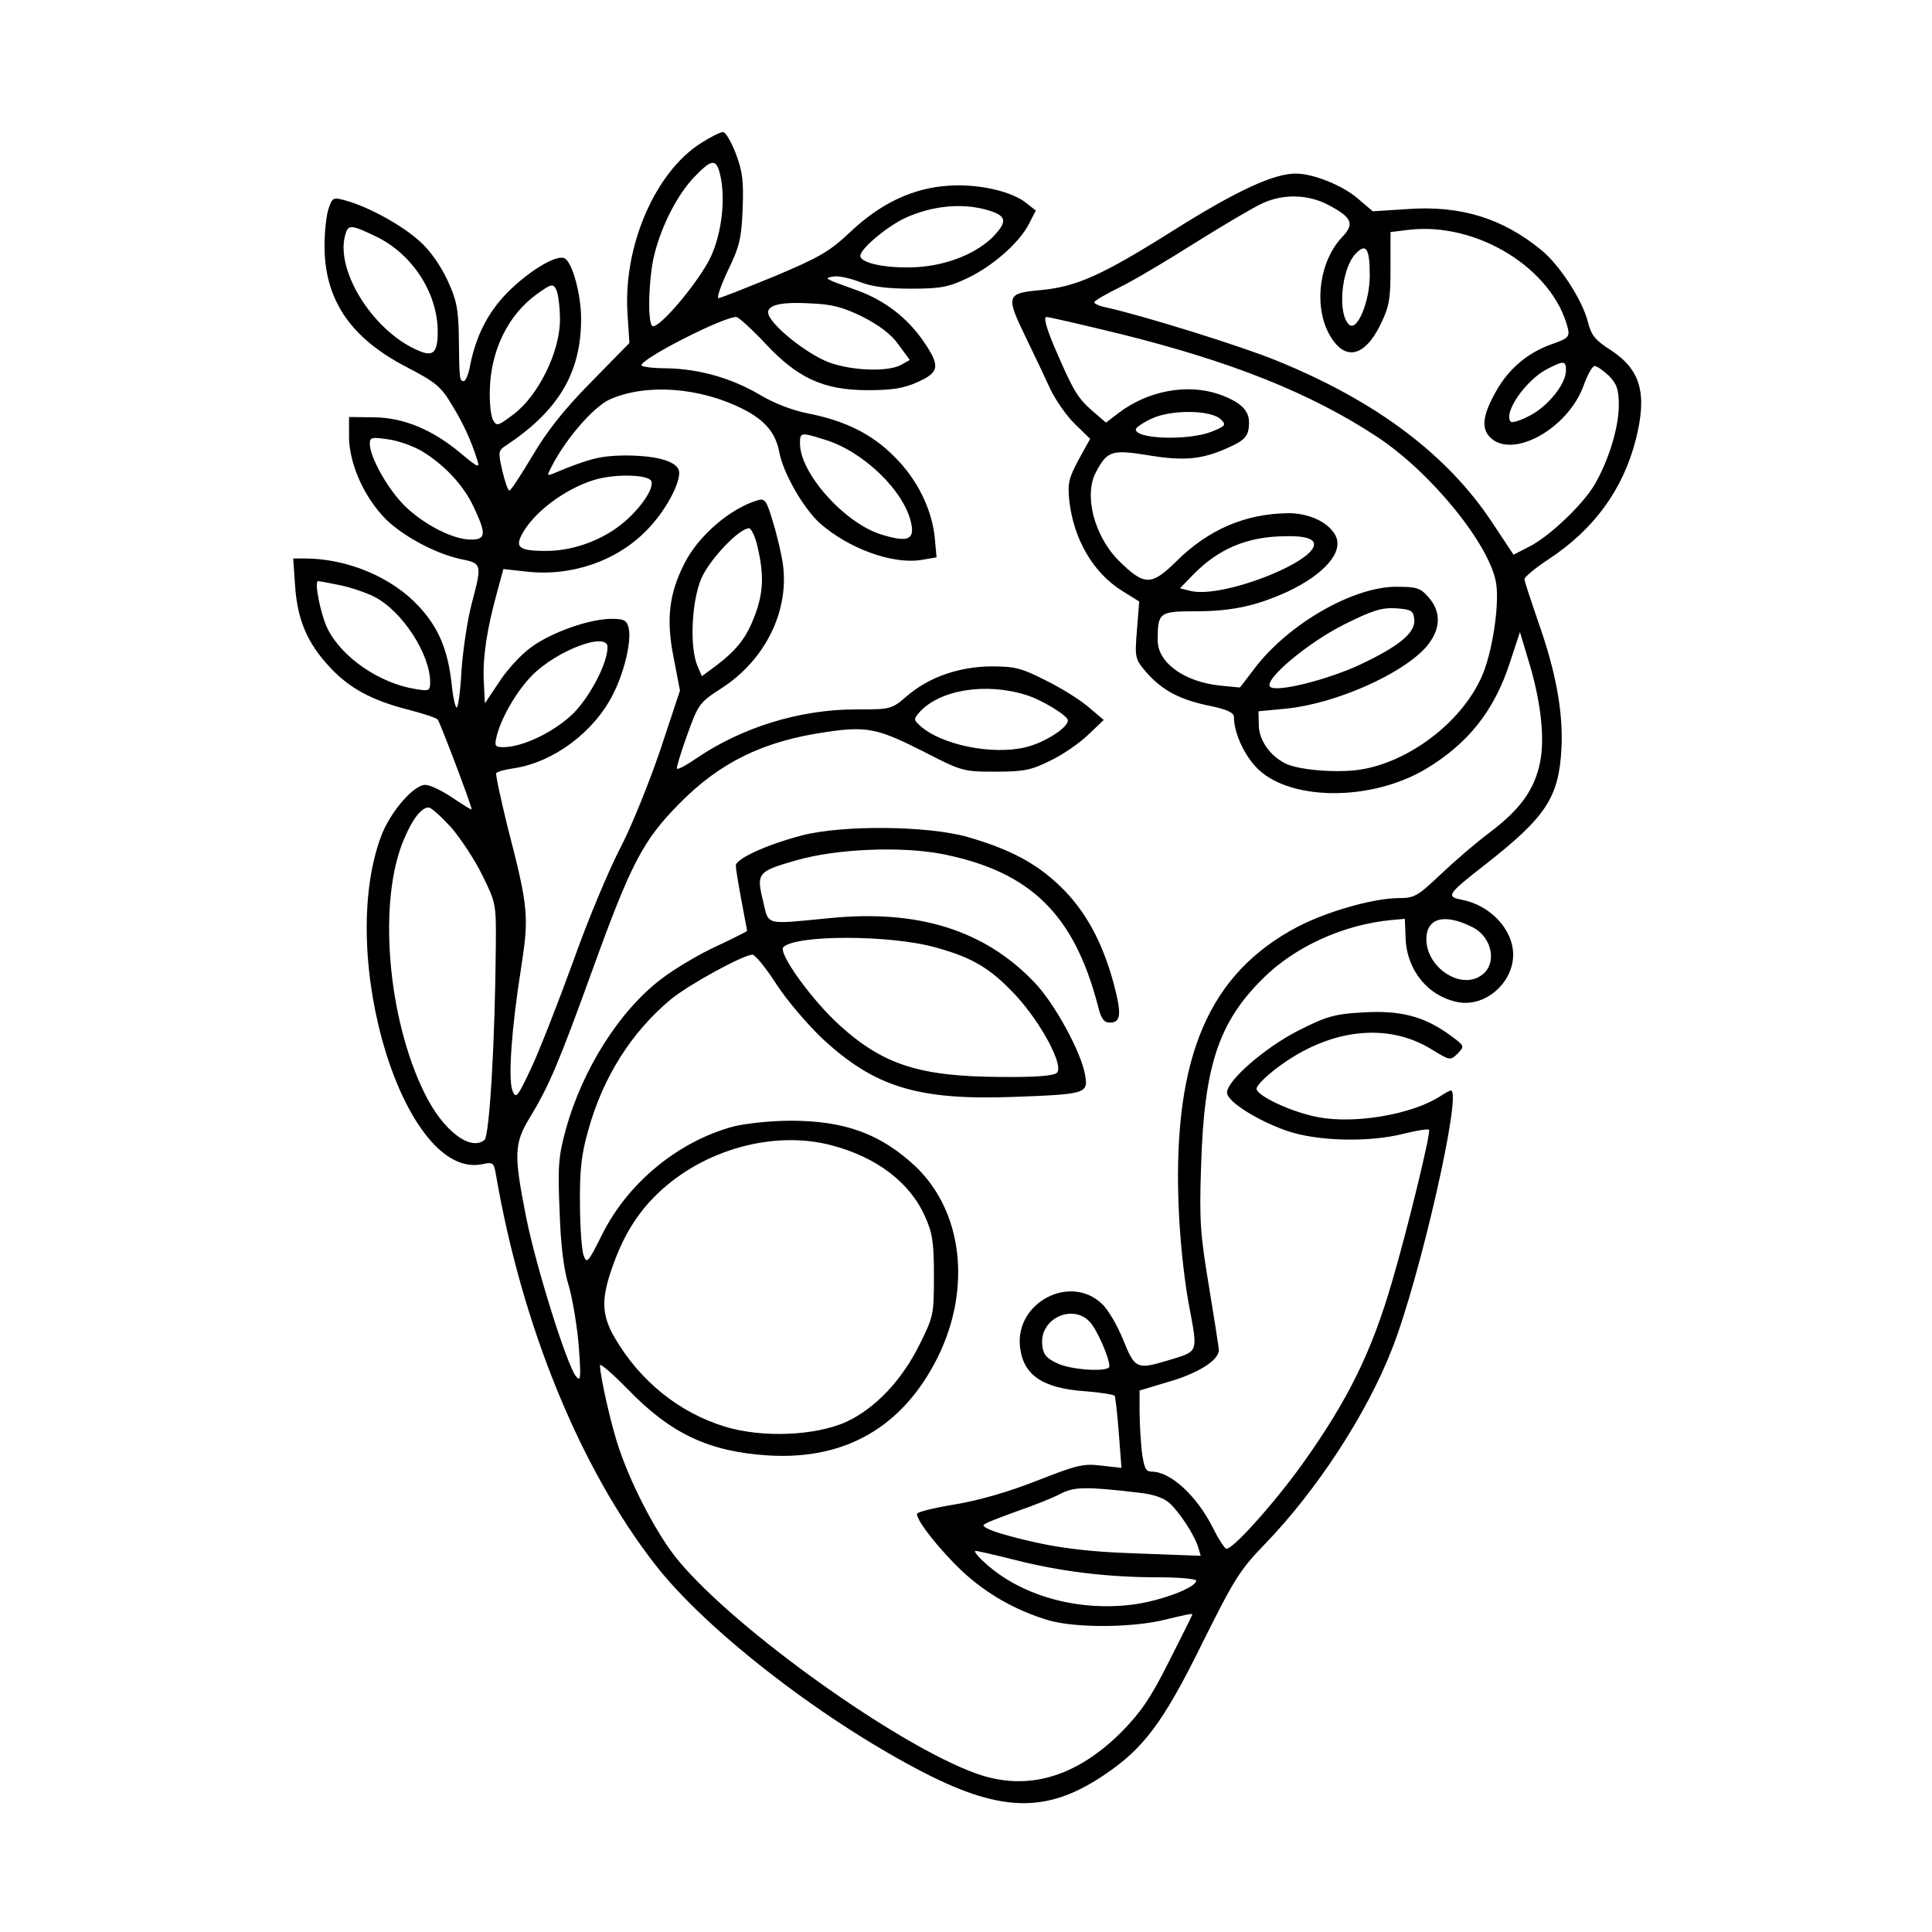 <?xml version="1.0" standalone="no"?>
<!DOCTYPE svg PUBLIC "-//W3C//DTD SVG 20010904//EN"
 "http://www.w3.org/TR/2001/REC-SVG-20010904/DTD/svg10.dtd">
<svg version="1.0" xmlns="http://www.w3.org/2000/svg"
 width="512pt" height="512pt" viewBox="0 0 512 512"
 preserveAspectRatio="xMidYMid meet">
<g transform="translate(0,512) scale(0.1,-0.1)"
fill="#000000" stroke="none">
<path d="M1858 4741 c-122 -77 -207 -274 -195 -453 l5 -77 -101 -103 c-73 -74
-117 -130 -156 -196 -30 -50 -57 -92 -61 -92 -4 0 -12 24 -19 53 -11 50 -11
53 11 67 138 92 198 192 198 335 0 66 -24 153 -45 161 -23 9 -97 -37 -151 -92
-52 -53 -84 -117 -99 -197 -4 -20 -11 -37 -16 -37 -11 0 -12 4 -13 115 -1 76
-6 100 -30 152 -17 37 -46 79 -72 102 -45 42 -135 92 -196 109 -35 10 -37 9
-47 -20 -6 -17 -11 -62 -11 -99 0 -144 69 -245 218 -322 77 -40 91 -52 119
-99 32 -52 53 -99 68 -148 7 -21 2 -20 -43 18 -75 63 -153 96 -232 96 l-65 1
0 -55 c1 -66 36 -149 89 -207 43 -48 134 -98 204 -114 60 -12 60 -12 32 -119
-11 -41 -23 -121 -27 -177 -3 -56 -9 -100 -13 -98 -4 2 -10 30 -13 62 -10 90
-34 149 -87 206 -71 77 -189 127 -303 127 l-30 0 5 -72 c6 -90 32 -152 92
-216 52 -56 111 -88 209 -113 38 -10 73 -21 77 -26 6 -7 90 -228 90 -238 0 -2
-23 12 -51 31 -28 19 -60 34 -72 34 -31 0 -93 -72 -117 -136 -120 -322 63
-914 269 -869 28 6 30 4 36 -32 69 -398 222 -773 421 -1029 132 -170 429 -402
694 -542 217 -115 340 -120 493 -18 107 71 159 140 262 349 86 173 101 197
168 266 137 142 269 344 336 516 74 188 187 685 156 685 -3 0 -16 -7 -28 -15
-74 -48 -224 -74 -322 -56 -71 13 -165 57 -165 76 0 8 24 32 53 54 138 105
293 123 411 50 49 -30 49 -30 69 -11 19 20 19 20 -22 50 -68 49 -131 65 -229
59 -73 -4 -96 -10 -169 -47 -90 -45 -197 -138 -191 -168 5 -24 80 -71 156 -98
82 -29 221 -32 314 -8 33 8 62 13 65 10 6 -5 -56 -260 -98 -403 -54 -186 -117
-314 -237 -482 -75 -105 -190 -233 -203 -225 -5 3 -21 27 -34 54 -44 87 -113
150 -163 150 -16 0 -20 10 -26 53 -3 28 -6 77 -6 107 l0 55 80 24 c78 23 130
57 130 83 0 7 -12 83 -26 168 -23 138 -26 173 -21 320 8 264 46 380 163 496
86 86 215 144 343 156 l34 3 2 -51 c3 -86 60 -155 140 -170 71 -13 145 51 145
126 0 67 -61 132 -138 146 -40 8 -36 15 63 92 162 127 196 178 203 308 5 98
-15 206 -64 343 -18 53 -34 101 -34 106 0 6 29 30 64 53 120 79 197 184 231
317 31 122 13 185 -66 237 -41 26 -52 39 -61 75 -14 57 -75 151 -123 190 -102
84 -213 119 -354 109 l-93 -6 -41 35 c-40 34 -117 65 -163 65 -58 0 -154 -44
-317 -146 -198 -125 -264 -154 -361 -163 -89 -8 -91 -15 -38 -124 22 -45 51
-107 65 -137 14 -30 44 -73 66 -94 l40 -39 -31 -56 c-26 -49 -29 -62 -24 -110
12 -101 63 -189 140 -237 l45 -28 -6 -76 c-6 -75 -5 -77 27 -114 41 -46 88
-71 168 -87 44 -9 62 -18 62 -29 0 -39 24 -95 57 -131 83 -92 305 -95 453 -6
111 67 180 154 221 280 l27 82 21 -70 c34 -109 46 -210 32 -277 -15 -71 -52
-123 -133 -184 -35 -26 -93 -76 -130 -111 -61 -58 -70 -63 -110 -63 -67 0
-190 -35 -269 -76 -234 -123 -329 -342 -316 -729 3 -91 14 -197 27 -269 25
-134 28 -126 -54 -151 -83 -25 -88 -23 -119 53 -15 38 -40 81 -56 96 -84 81
-230 5 -218 -112 8 -76 59 -111 173 -119 41 -3 76 -9 78 -12 2 -3 7 -48 11
-99 l7 -92 -54 6 c-48 6 -65 1 -170 -40 -76 -30 -153 -52 -218 -63 -55 -9
-100 -20 -100 -25 0 -20 62 -97 120 -152 66 -61 142 -104 229 -130 73 -21 226
-20 314 3 37 9 67 16 67 13 0 -2 -28 -58 -62 -125 -49 -98 -75 -135 -127 -188
-121 -120 -250 -157 -384 -109 -209 75 -637 381 -789 564 -53 63 -122 193
-157 296 -20 57 -51 193 -51 222 0 6 33 -22 73 -63 115 -119 216 -166 372
-176 206 -13 359 76 451 262 89 182 65 385 -60 504 -92 86 -187 121 -331 121
-50 0 -117 -7 -150 -15 -147 -39 -282 -150 -350 -288 -36 -72 -40 -77 -48 -55
-5 12 -10 75 -10 138 -1 90 4 132 22 195 39 141 115 260 218 346 47 39 193
119 217 119 7 0 36 -35 64 -79 28 -43 83 -107 121 -143 139 -129 253 -164 505
-155 192 7 200 9 192 56 -9 60 -81 192 -135 248 -132 138 -307 193 -541 170
-176 -17 -162 -21 -178 46 -18 73 -14 78 88 107 107 31 281 38 391 16 231 -47
346 -160 409 -403 8 -33 16 -43 31 -43 30 0 32 22 10 105 -30 110 -75 192
-140 255 -64 62 -133 99 -247 132 -106 30 -332 32 -439 4 -95 -25 -175 -62
-175 -80 0 -8 7 -50 15 -93 8 -43 15 -79 15 -80 0 -1 -37 -20 -82 -41 -46 -21
-111 -60 -145 -86 -111 -84 -210 -240 -254 -401 -19 -69 -21 -97 -16 -215 3
-92 11 -156 25 -200 10 -36 22 -108 26 -160 6 -83 5 -93 -8 -77 -24 31 -104
285 -131 418 -34 171 -33 198 10 269 50 82 77 146 167 395 100 276 132 338
228 435 108 110 223 166 389 190 108 16 137 10 259 -52 101 -52 105 -53 190
-53 75 0 95 4 145 29 32 15 77 46 100 68 l42 40 -40 34 c-22 19 -73 51 -114
71 -65 33 -82 37 -145 37 -86 -1 -165 -29 -223 -79 -41 -35 -42 -35 -135 -35
-149 0 -303 -48 -423 -130 -26 -18 -48 -30 -51 -27 -2 2 10 42 27 89 30 83 32
86 94 126 114 75 176 203 160 325 -4 29 -16 80 -27 115 -17 57 -21 62 -41 56
-73 -22 -157 -95 -193 -167 -41 -80 -49 -148 -29 -249 l17 -88 -52 -157 c-30
-88 -76 -202 -105 -258 -29 -55 -86 -190 -125 -300 -40 -110 -90 -238 -112
-285 -37 -79 -41 -83 -50 -60 -12 31 -2 168 23 325 21 137 20 158 -36 374 -18
74 -32 138 -30 142 3 4 24 10 47 13 105 16 212 96 262 195 31 60 50 143 42
177 -5 20 -12 24 -45 24 -59 0 -160 -36 -213 -75 -27 -19 -65 -61 -85 -92
l-38 -57 -3 60 c-3 61 8 136 36 237 l16 59 63 -7 c119 -13 239 29 318 111 46
47 85 117 85 151 0 29 -55 46 -145 46 -64 -1 -93 -8 -189 -48 -17 -7 -17 -6
-3 21 38 73 111 157 154 176 96 42 237 32 352 -26 59 -30 86 -63 96 -113 10
-56 63 -148 106 -188 76 -68 193 -111 270 -99 l41 7 -5 54 c-8 75 -47 154
-107 213 -58 59 -130 95 -227 114 -42 8 -91 27 -128 49 -76 45 -161 69 -247
71 -38 0 -68 4 -68 8 0 18 216 128 251 128 6 0 40 -31 75 -68 87 -94 156 -126
274 -126 65 0 96 5 133 22 57 26 59 42 14 108 -43 62 -101 107 -174 134 -90
32 -91 33 -65 37 12 3 44 -4 70 -14 33 -13 74 -18 137 -18 77 0 98 4 147 27
66 31 137 92 164 143 l19 37 -24 19 c-39 32 -126 52 -206 47 -96 -6 -182 -47
-263 -124 -53 -50 -80 -66 -199 -116 -76 -31 -143 -58 -149 -58 -5 0 6 33 25
73 30 62 36 84 39 162 3 74 0 100 -18 148 -12 31 -27 57 -34 57 -7 0 -33 -13
-58 -29z m49 -78 c17 -63 7 -159 -24 -225 -31 -65 -138 -192 -154 -182 -14 8
-10 133 6 193 20 77 61 156 105 202 44 46 57 49 67 12z m1613 -86 c63 -33 70
-50 38 -84 -60 -62 -77 -177 -38 -254 40 -77 94 -69 138 20 24 49 27 68 27
151 l0 95 49 6 c181 21 381 -103 421 -261 5 -23 1 -27 -45 -43 -61 -22 -110
-63 -143 -120 -37 -64 -43 -101 -18 -126 59 -59 207 23 248 138 10 28 23 51
29 51 6 0 23 -12 38 -26 21 -22 26 -36 26 -79 0 -57 -27 -146 -64 -209 -31
-53 -120 -138 -174 -165 l-41 -21 -55 83 c-119 181 -307 323 -572 431 -95 39
-353 119 -451 141 -18 3 -33 10 -33 14 0 4 30 21 66 39 37 18 128 72 202 119
75 47 155 94 177 104 56 26 122 24 175 -4z m-887 -19 c33 -13 34 -27 3 -61
-44 -47 -123 -80 -207 -85 -77 -4 -149 10 -149 30 0 18 66 74 114 98 79 38
169 44 239 18z m-1638 -64 c97 -46 165 -150 165 -253 0 -55 -12 -67 -49 -51
-118 48 -221 208 -197 304 8 32 14 32 81 0z m2635 -104 c0 -69 -33 -148 -54
-131 -32 27 -22 147 16 188 28 30 38 16 38 -57z m-2146 -117 c0 -85 -57 -201
-123 -251 -41 -31 -45 -32 -54 -16 -6 10 -10 45 -9 79 2 105 48 200 124 255
39 28 43 29 52 13 5 -10 10 -46 10 -80z m801 8 c45 -23 76 -46 96 -74 l30 -41
-23 -13 c-35 -19 -130 -16 -192 7 -54 21 -137 85 -157 121 -15 28 20 40 108
35 57 -2 87 -10 138 -35z m680 -45 c299 -74 509 -158 685 -274 144 -95 299
-287 315 -388 9 -60 -11 -189 -40 -251 -55 -120 -194 -224 -323 -243 -64 -9
-166 0 -198 18 -40 21 -67 61 -68 99 l-1 38 73 7 c131 13 307 91 371 163 39
45 42 92 7 132 -22 25 -30 28 -88 28 -114 -1 -284 -99 -373 -216 l-39 -51 -52
5 c-96 10 -166 61 -166 120 0 74 4 77 100 77 95 0 161 14 244 52 98 46 150
106 127 149 -18 35 -70 59 -124 59 -113 -1 -211 -42 -297 -127 -67 -66 -85
-66 -153 1 -65 65 -93 173 -61 234 30 57 42 61 136 46 95 -16 143 -12 209 17
51 22 61 33 61 70 0 32 -23 54 -79 74 -84 29 -188 10 -266 -49 l-34 -26 -36
31 c-40 35 -51 54 -101 170 -21 50 -29 79 -21 79 7 0 93 -20 192 -44z m1185
-98 c0 -35 -47 -94 -95 -119 -24 -13 -47 -20 -51 -17 -22 23 41 113 98 141 43
22 48 21 48 -5z m-914 -130 c14 -14 12 -17 -25 -32 -61 -24 -201 -20 -201 6 0
5 19 18 43 29 51 24 158 23 183 -3z m-1051 -53 c102 -30 213 -137 230 -223 9
-43 -11 -50 -81 -28 -97 31 -214 162 -214 241 0 29 2 30 65 10z m-1068 -30
c60 -36 112 -91 139 -150 33 -70 32 -85 -8 -85 -48 0 -127 41 -177 91 -44 44
-91 128 -91 163 0 17 5 18 47 12 25 -3 66 -17 90 -31z m609 -80 c9 -22 -39
-86 -89 -122 -55 -40 -125 -63 -190 -63 -75 0 -85 10 -58 54 37 59 122 118
196 137 57 14 135 10 141 -6z m282 -176 c17 -73 15 -121 -8 -181 -22 -58 -46
-89 -102 -132 l-38 -28 -12 28 c-21 51 -15 172 11 232 23 51 100 132 126 132
6 0 17 -23 23 -51z m1471 17 c36 -44 -236 -154 -324 -132 l-28 7 34 35 c68 70
144 102 245 103 42 1 65 -4 73 -13z m-2577 -117 c29 -6 69 -20 89 -30 74 -37
149 -152 149 -227 0 -23 -3 -24 -39 -18 -94 15 -193 82 -232 158 -19 37 -37
128 -26 128 3 0 30 -5 59 -11z m2846 -90 c4 -35 -39 -71 -143 -120 -85 -40
-223 -75 -239 -59 -18 18 100 117 196 165 76 38 100 45 137 43 41 -3 46 -6 49
-29z m-2138 -74 c0 -42 -45 -129 -90 -175 -50 -49 -134 -90 -186 -90 -22 0
-24 3 -18 28 12 50 54 122 95 163 66 66 199 116 199 74z m1110 -127 c42 -13
110 -55 110 -67 0 -20 -62 -59 -111 -71 -89 -22 -225 6 -281 57 -17 16 -17 17
-1 36 54 59 175 79 283 45z m-1525 -350 c25 -29 63 -86 83 -127 36 -73 37 -77
36 -185 -2 -258 -17 -506 -30 -517 -38 -31 -111 26 -159 124 -99 201 -124 512
-54 674 23 54 46 83 65 83 7 0 33 -24 59 -52z m2707 -265 c54 -27 67 -100 22
-129 -55 -37 -144 23 -144 97 0 57 49 69 122 32z m-1422 -54 c98 -27 145 -55
213 -128 66 -72 127 -185 108 -204 -8 -8 -55 -12 -149 -11 -214 1 -312 32
-428 138 -72 65 -163 191 -148 206 33 33 284 33 404 -1z m-277 -524 c119 -31
208 -98 248 -188 20 -44 24 -68 24 -158 0 -102 -1 -108 -38 -182 -47 -95 -117
-169 -194 -205 -82 -37 -222 -43 -321 -13 -122 37 -226 121 -293 236 -34 59
-36 100 -9 179 30 89 69 152 125 205 121 115 306 166 458 126z m685 -468 c19
-20 52 -95 52 -118 0 -16 -104 -10 -140 9 -28 13 -36 24 -38 49 -7 68 80 109
126 60z m132 -453 c36 -4 63 -13 79 -27 28 -26 65 -83 76 -116 l7 -24 -163 6
c-157 5 -245 18 -367 53 -30 9 -50 19 -45 23 4 5 44 20 88 36 44 15 96 36 115
46 36 19 66 20 210 3z m-330 -178 c121 -31 247 -46 378 -46 56 0 102 -4 102
-9 0 -18 -92 -53 -166 -63 -144 -19 -293 21 -389 106 -22 19 -35 35 -30 36 6
0 53 -11 105 -24z"/>
</g>
</svg>

